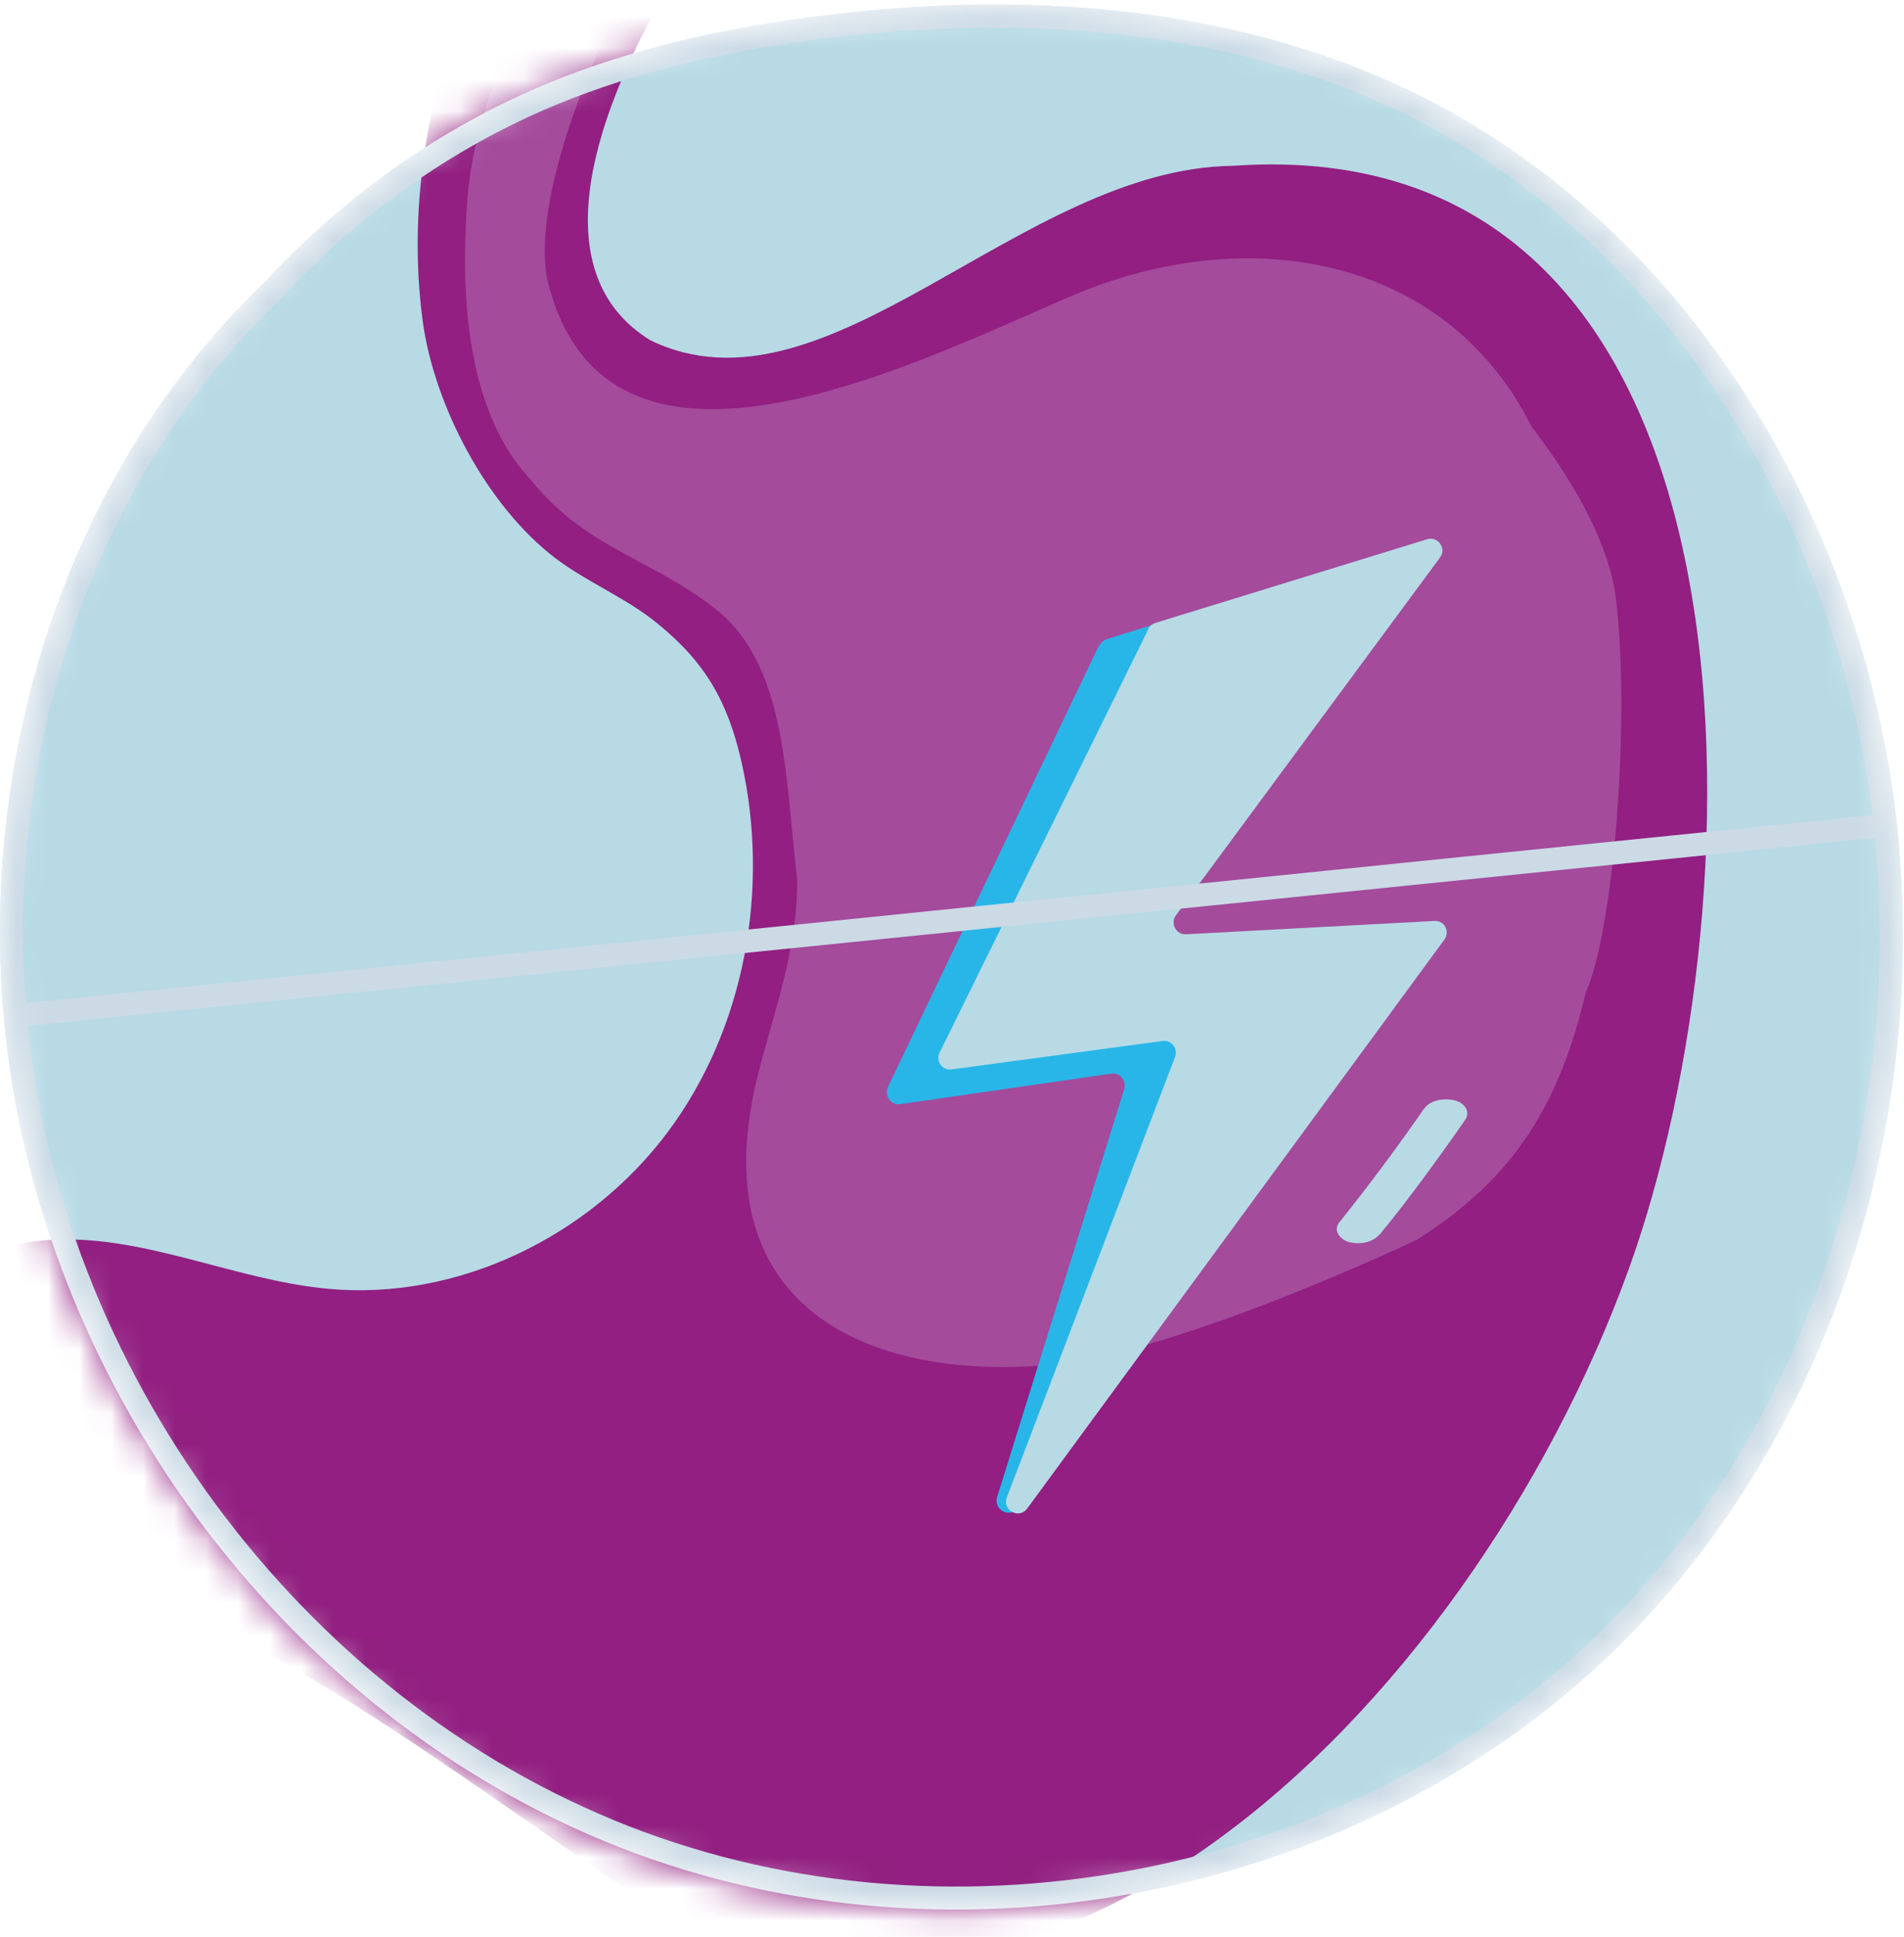<svg xmlns="http://www.w3.org/2000/svg" width="60" height="61" viewBox="0 0 60 61" fill="none"><mask id="mask0_4434_15045" style="mask-type:luminance" maskUnits="userSpaceOnUse" x="0" y="0" width="60" height="61"><path d="M59.838 26.572C58.946 16.778 53.35 7.173 44.498 2.896C38.772 0.126 32.146 -0.294 25.839 0.503C22.888 0.873 19.967 1.504 17.219 2.642C13.834 4.048 10.797 6.23 8.303 8.927C7.585 9.616 6.911 10.348 6.28 11.116C1.561 16.88 -0.541 24.6 0.118 32.023C1.133 43.412 8.89 54.017 19.532 58.186C30.181 62.354 43.222 59.737 51.255 51.596C57.641 45.115 60.65 35.633 59.831 26.564L59.838 26.572Z" fill="white"></path></mask><g mask="url(#mask0_4434_15045)"><path d="M59.838 26.572C58.946 16.778 53.35 7.173 44.498 2.896C38.772 0.126 32.146 -0.294 25.839 0.503C22.888 0.873 19.967 1.504 17.219 2.642C13.834 4.048 10.797 6.23 8.303 8.927C7.585 9.616 6.911 10.348 6.28 11.116C1.561 16.88 -0.541 24.6 0.118 32.023C1.133 43.412 8.89 54.017 19.532 58.186C30.181 62.354 43.222 59.737 51.255 51.596C57.641 45.115 60.65 35.633 59.831 26.564L59.838 26.572Z" fill="#B7DAE5"></path><path d="M-9.617 64.667C-9.849 59.361 -9.806 53.946 -8.262 48.864C-7.551 46.523 -6.5 44.246 -4.884 42.427C-3.26 40.6 -1.005 39.259 1.431 39.063C4.446 38.824 7.331 40.317 10.347 40.593C14.421 40.97 18.568 38.954 21.032 35.67C23.483 32.394 24.266 27.986 23.367 23.999C22.932 22.093 22.229 20.86 20.706 19.628C19.72 18.823 18.51 18.345 17.495 17.576C15.349 15.938 13.682 12.784 13.319 10.102C12.333 2.686 16.096 -5.411 22.011 -10L29.275 -9.971C25.694 -8.014 13.914 6.637 20.482 10.711C26.064 13.43 32.146 5.296 38.851 5.223C56.075 4.006 55.546 28.305 51.327 39.969C46.311 53.837 32.109 68.017 19.003 59.013C7.498 51.118 -7.733 38.809 -6.304 67.538" fill="#921F81"></path><path fill-rule="evenodd" clip-rule="evenodd" d="M14.728 6.245C15.184 0.736 20.44 -7.362 25.043 -10.492L27.387 -9.201C22.117 -6.766 16.243 5.024 17.289 8.981C19.083 15.779 27.422 12.109 32.578 9.839C32.968 9.667 33.34 9.504 33.689 9.353C39.315 6.925 45.571 8.057 48.265 13.44C49.719 15.329 50.72 17.228 50.921 18.846C51.378 22.594 50.87 29.256 49.971 31.264C49.147 34.752 47.724 37.127 44.629 39.057C44.629 39.057 37.133 42.624 33.03 42.993C29.775 43.283 25.955 42.653 24.309 39.825C23.287 38.064 23.381 35.867 23.874 33.896C24.001 33.388 24.142 32.889 24.281 32.394C24.683 30.969 25.076 29.574 25.114 28.067C25.117 27.945 25.12 27.827 25.123 27.712C25.059 27.188 25.008 26.65 24.956 26.11C24.701 23.428 24.439 20.669 22.545 19.178C21.744 18.55 20.952 18.126 20.177 17.712C18.97 17.067 17.806 16.446 16.721 15.108C14.327 12.568 14.617 7.985 14.725 6.287L14.728 6.245Z" fill="#A44B9C"></path><path d="M44.877 34.916C44.029 36.141 43.137 37.337 42.202 38.504C41.992 38.765 42.252 39.055 42.513 39.12C42.854 39.208 43.253 39.142 43.485 38.867C44.369 37.837 45.855 35.725 45.855 35.725C45.855 35.725 46.073 35.235 45.819 35.17C45.478 35.083 45.08 35.148 44.848 35.423C43.963 36.453 43.086 37.475 42.202 38.504L43.492 38.867C44.427 37.7 45.319 36.504 46.167 35.278C46.355 35.003 46.138 34.735 45.855 34.662C45.551 34.583 45.08 34.626 44.884 34.916H44.877Z" fill="#B7DAE5"></path><path d="M34.637 20.319L27.987 34.226C27.856 34.506 28.07 34.818 28.365 34.777L35.023 33.815C35.303 33.774 35.517 34.062 35.418 34.333L31.431 47.123C31.275 47.542 31.818 47.846 32.072 47.485L43.934 30.453C44.123 30.19 43.934 29.829 43.621 29.845L35.788 30.314C35.475 30.33 35.286 29.968 35.475 29.705L43.86 17.943C44.074 17.647 44.427 17.162 44.09 17.269L34.876 20.13C34.777 20.162 34.695 20.236 34.654 20.327L34.637 20.319Z" fill="#28B6E9"></path><path d="M36.191 19.81L29.607 33.157C29.476 33.42 29.698 33.724 29.985 33.683L36.635 32.787C36.914 32.746 37.128 33.026 37.029 33.289L31.728 47.162C31.572 47.565 32.114 47.861 32.369 47.515L45.519 29.59C45.7 29.335 45.519 28.982 45.199 29.007L37.374 29.426C37.062 29.442 36.873 29.089 37.054 28.834L45.38 17.558C45.593 17.27 45.314 16.884 44.977 16.983L36.404 19.621C36.306 19.654 36.224 19.719 36.182 19.81H36.191Z" fill="#B7DAE5"></path><path d="M-7.515 53.453C-6.718 50.662 -5.754 47.486 -3.956 45.167C-3.115 44.079 -2.085 43.166 -0.86 42.521C0.213 41.955 1.373 41.912 2.387 41.281C2.525 41.194 2.496 40.984 2.366 40.919C0.118 39.766 -2.984 42.166 -4.42 43.782C-6.812 46.493 -7.479 49.893 -8.008 53.337C-8.059 53.67 -7.602 53.757 -7.501 53.438L-7.515 53.453Z" fill="#921F81"></path><path d="M59.415 25.995C58.361 16.517 52.873 7.345 44.341 3.222L44.341 3.222C38.698 0.494 32.15 0.071 25.884 0.863L25.884 0.863C22.953 1.23 20.066 1.855 17.358 2.977C14.024 4.362 11.03 6.512 8.569 9.173L8.562 9.181L8.554 9.189C7.847 9.867 7.182 10.588 6.561 11.346C1.907 17.029 -0.173 24.653 0.479 31.991L59.415 25.995ZM59.415 25.995L59.47 26.597C60.28 35.571 57.301 44.944 50.997 51.342C43.069 59.377 30.182 61.965 19.664 57.848C9.154 53.731 1.483 43.247 0.479 31.991L59.415 25.995Z" stroke="#CBDAE5" stroke-width="0.725"></path></g></svg>